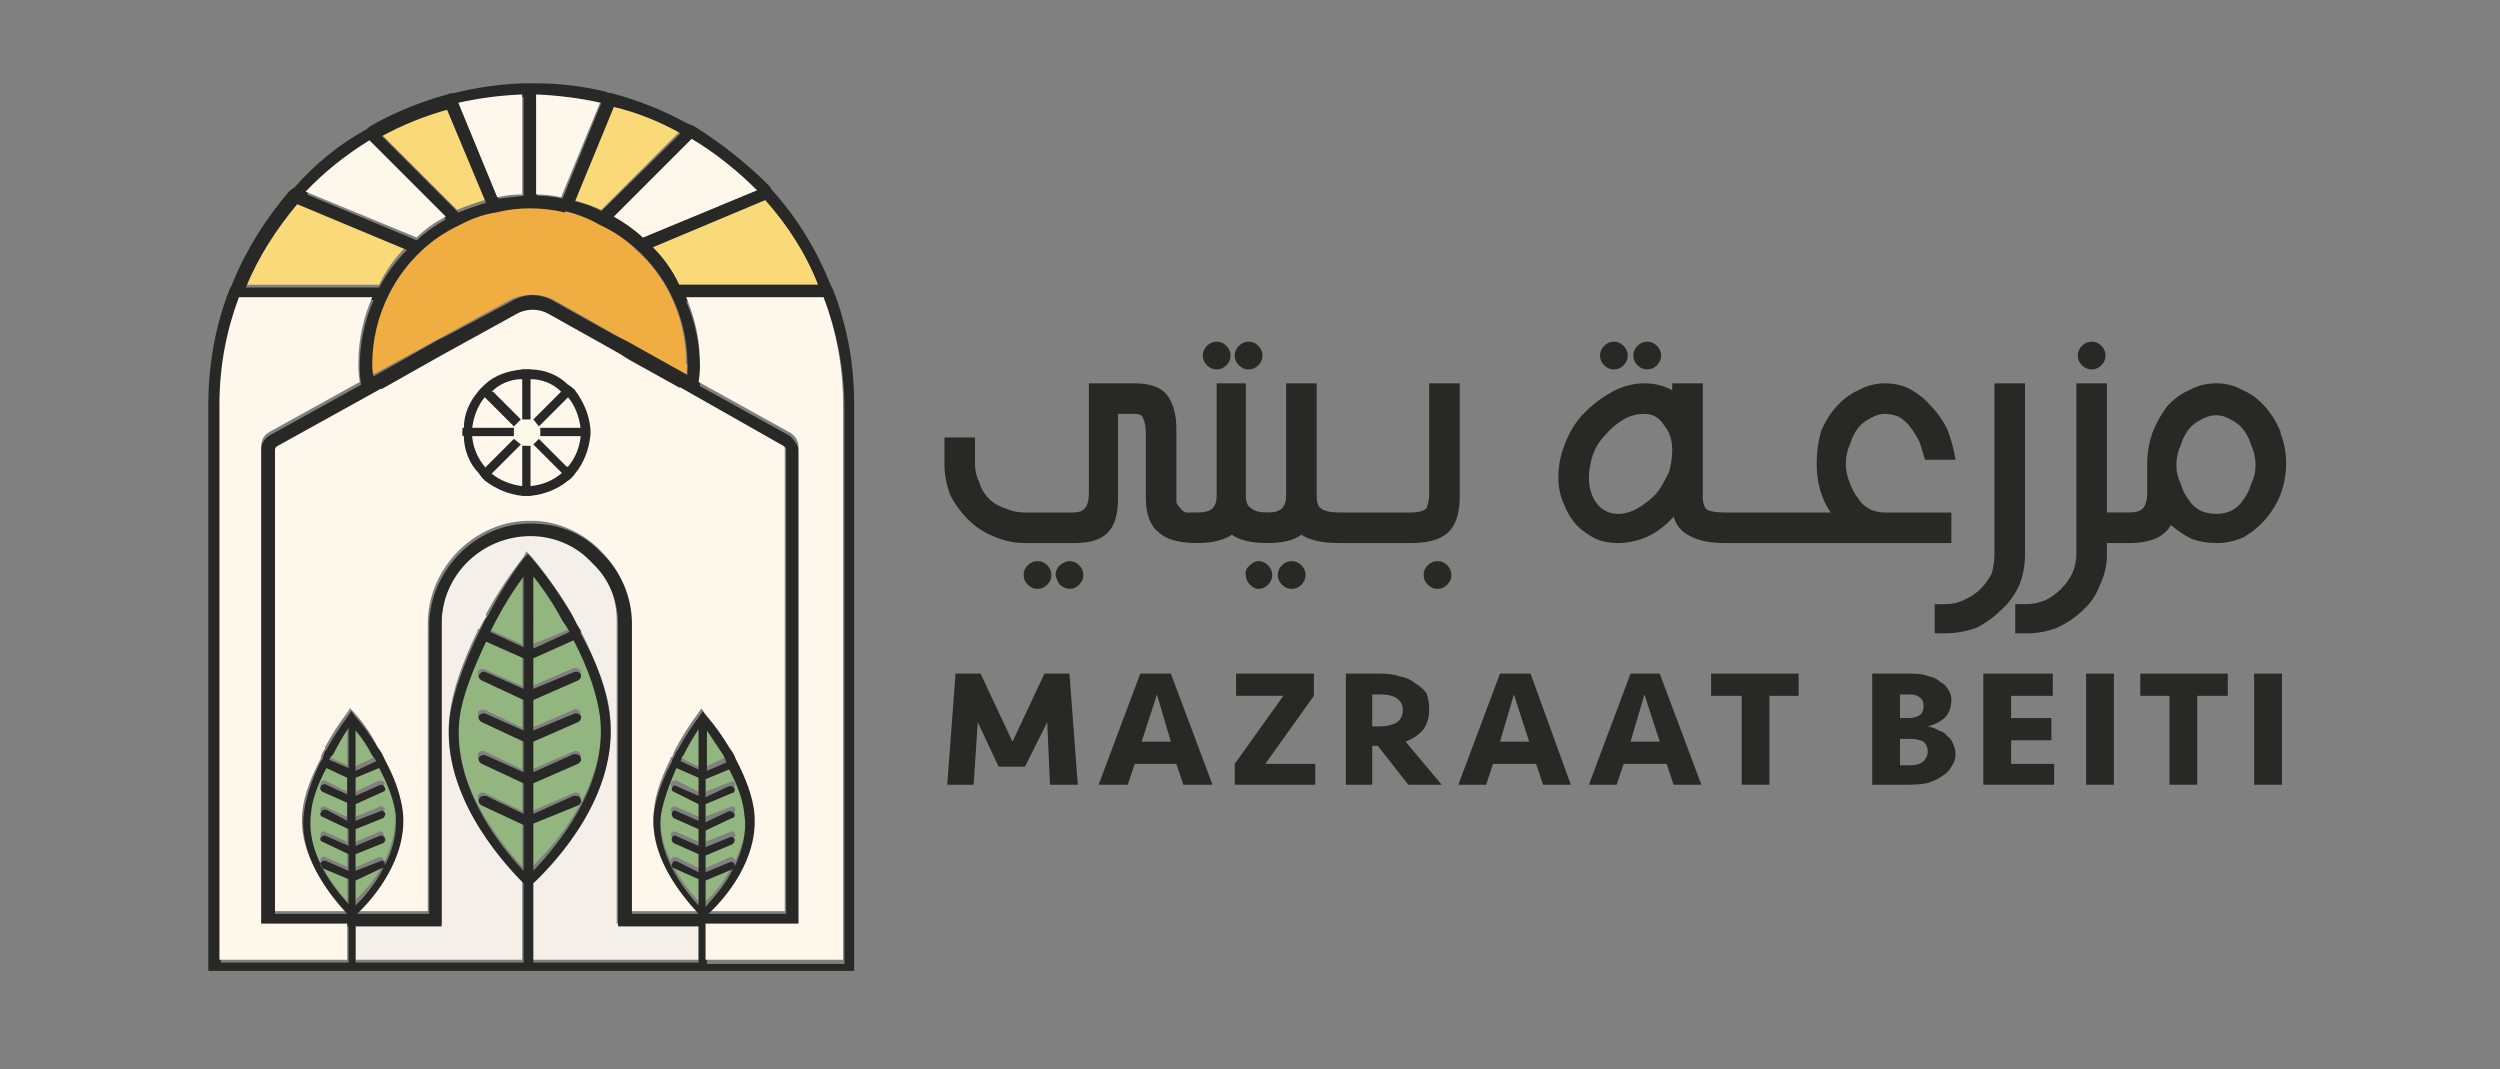 <svg version="1.2" xmlns="http://www.w3.org/2000/svg" viewBox="0 0 180 77" width="180" height="77">
	<rect x="0" y="0" width="180" height="77" fill="#808080" stroke="none"/>
	<title>secondary logo-svg</title>
	<style>
		.s0 { fill: #282827 } 
		.s1 { fill: #000000 } 
		.s2 { fill: #fef7ec } 
		.s3 { fill: #f4f0e9 } 
		.s4 { fill: #fad978 } 
		.s5 { fill: #efad42 } 
		.s6 { fill: #93b57f } 
	</style>
	<g id="DESIGN">
		<g id="Layer">
			<g id="Layer">
				<path id="Layer" class="s0" d="m73.8 55.2h-1.9l-1.5-3.2-0.3 4.5h-1.9l0.6-8h1.8l2.3 4.9 2.3-4.9h1.8l0.6 8h-2l-0.2-4.5-1.6 3.2z"/>
				<path id="Layer" fill-rule="evenodd" class="s0" d="m81.7 55l-0.5 1.5h-2.1l3-8h2.2l3 8h-2.1l-0.5-1.5zm0.5-1.6h2.1l-1-3.4z"/>
				<path id="Layer" class="s0" d="m89 48.5h5.6v1.6l-3.5 4.9h3.6v1.5h-5.8v-1.5l3.5-4.9h-3.4v-1.6z"/>
				<path id="Layer" fill-rule="evenodd" class="s0" d="m102.9 51.1q0 0.8-0.4 1.4-0.5 0.6-1.3 0.9l2.6 3.1h-2.4l-2.2-2.8h-0.4v2.8h-1.9v-8h2.5q0.8 0 1.4 0.2 0.6 0.1 1.1 0.5 0.5 0.3 0.8 0.7 0.2 0.5 0.2 1.2zm-1.9 0q0 0 0 0 0 0 0 0zm-0.4-0.8q-0.4-0.3-1.2-0.3h-0.6v2.3h0.5q0.8 0 1.3-0.3 0.4-0.3 0.4-0.9 0-0.5-0.4-0.8z"/>
				<path id="Layer" fill-rule="evenodd" class="s0" d="m107.5 55l-0.5 1.5h-2l3-8h2.2l2.9 8h-2l-0.5-1.5zm0.5-1.6h2.1l-1.1-3.4z"/>
				<path id="Layer" fill-rule="evenodd" class="s0" d="m116.9 55l-0.5 1.5h-2l3-8h2.1l3 8h-2l-0.5-1.5zm0.5-1.6h2.1l-1.1-3.4z"/>
				<path id="Layer" class="s0" d="m129.5 48.5v1.6h-2.1v6.4h-2v-6.4h-2.2v-1.6h6.3z"/>
				<path id="Layer" fill-rule="evenodd" class="s0" d="m140.8 54.3q0 0.5-0.3 0.9-0.2 0.4-0.7 0.7-0.4 0.3-1.1 0.5-0.6 0.1-1.4 0.1h-2.5v-8h2.9q0.7 0 1.2 0.2 0.5 0.1 0.8 0.4 0.4 0.2 0.6 0.6 0.2 0.3 0.2 0.7 0 0.7-0.4 1.2-0.5 0.5-1.3 0.7 0.5 0.1 0.8 0.3 0.4 0.1 0.6 0.4 0.3 0.2 0.4 0.5 0.2 0.4 0.2 0.8zm-3.4-2.6q0.5 0 0.8-0.2 0.3-0.2 0.3-0.7 0-0.4-0.3-0.6-0.2-0.2-0.7-0.2h-0.7v1.7zm1.4 2.4q0-0.4-0.3-0.7-0.4-0.2-1-0.2h-0.7v1.9h0.7q0.7 0 1-0.3 0.3-0.3 0.3-0.7z"/>
				<path id="Layer" class="s0" d="m142.8 48.5h5v1.6h-3v1.6h2.9v1.6h-2.9v1.7h3.1v1.5h-5.1z"/>
				<path id="Layer" class="s0" d="m150.2 48.5h2v8h-2z"/>
				<path id="Layer" class="s0" d="m160.4 48.5v1.6h-2.2v6.4h-2v-6.4h-2.1v-1.6h6.3z"/>
				<path id="Layer" class="s0" d="m162.3 48.5h2v8h-2z"/>
			</g>
			<g id="Layer">
				<path id="Layer" class="s0" d="m74.7 40.4q-0.4 0-0.7 0.3-0.3 0.3-0.3 0.7 0 0.4 0.3 0.7 0.3 0.3 0.7 0.3 0.4 0 0.7-0.3 0.3-0.3 0.3-0.7 0-0.4-0.3-0.7-0.3-0.3-0.7-0.3z"/>
				<path id="Layer" class="s0" d="m77 40.4q-0.3 0-0.7 0.3-0.3 0.3-0.3 0.7 0.1 0.4 0.3 0.7 0.4 0.3 0.7 0.3 0.4 0 0.7-0.3 0.3-0.3 0.3-0.7 0-0.4-0.3-0.7-0.3-0.3-0.7-0.3z"/>
				<path id="Layer" class="s0" d="m87.6 26.6q0.4 0 0.7-0.3 0.3-0.3 0.3-0.7 0-0.4-0.3-0.7-0.3-0.3-0.7-0.3-0.4 0-0.7 0.3-0.3 0.3-0.3 0.7 0 0.4 0.3 0.7 0.3 0.3 0.7 0.3z"/>
				<path id="Layer" class="s0" d="m89.9 26.6q0.4 0 0.7-0.3 0.3-0.3 0.3-0.7 0-0.4-0.3-0.7-0.3-0.3-0.7-0.3-0.4 0-0.7 0.3-0.3 0.3-0.3 0.7 0 0.4 0.3 0.7 0.3 0.3 0.7 0.3z"/>
				<path id="Layer" class="s0" d="m90.6 40.4q-0.3 0-0.6 0.3-0.4 0.3-0.3 0.7 0 0.4 0.3 0.7 0.3 0.3 0.6 0.3 0.4 0 0.7-0.3 0.3-0.3 0.3-0.7 0-0.4-0.3-0.7-0.3-0.3-0.7-0.3z"/>
				<path id="Layer" class="s0" d="m93 40.4q-0.4 0-0.7 0.3-0.3 0.3-0.3 0.7 0 0.4 0.3 0.7 0.3 0.3 0.7 0.3 0.4 0 0.7-0.3 0.3-0.3 0.3-0.7 0-0.4-0.3-0.7-0.3-0.3-0.7-0.3z"/>
				<path id="Layer" class="s0" d="m102.9 35.5q0 0.7-0.2 1.1-0.3 0.3-1.1 0.3h-5.2q-0.9 0-1.3-0.3-0.3-0.2-0.3-0.9v-8.1h-2.2v8.1q0 0.6-0.3 0.9-0.3 0.3-1 0.3-0.9 0-1.2-0.3-0.4-0.2-0.4-0.9v-8.1h-2.1v8.1q0 0.6-0.3 0.9-0.3 0.3-1.1 0.3-0.5 0-0.8 0-0.3-0.1-0.4-0.3-0.2-0.2-0.3-0.4 0-0.3 0-0.7v-4.6q0-1.6-0.7-2.5-0.7-0.8-2.3-0.8h-3.3v7.9q0 0.8-0.3 1.1-0.2 0.3-0.9 0.3h-3.4q-0.8 0-1.4-0.3-0.7-0.2-1.2-0.7-0.5-0.5-0.7-1.2-0.3-0.6-0.3-1.3v-1.9h-2.2v1.9q0 1.1 0.4 2.2 0.5 1 1.3 1.8 0.8 0.8 1.8 1.2 1.1 0.5 2.3 0.5h3.6q1.7 0 2.4-0.8 0.7-0.7 0.7-2.5v-6h1.2q0.5 0 0.6 0.3 0.2 0.4 0.2 1.1v4.6q0 1.8 0.9 2.5 0.8 0.8 2.8 0.8 1.6 0 2.5-0.6 0.8 0.6 2.6 0.6 1.6 0 2.4-0.6 0.9 0.6 2.7 0.6h5.2q1.9 0 2.7-0.8 0.8-0.8 0.8-2.5v-8.2h-2.2v7.9z"/>
				<path id="Layer" class="s0" d="m103.5 40.4q-0.4 0-0.7 0.3-0.3 0.3-0.3 0.7 0 0.4 0.3 0.7 0.3 0.3 0.7 0.3 0.4 0 0.7-0.3 0.3-0.3 0.3-0.7 0-0.4-0.3-0.7-0.3-0.3-0.7-0.3z"/>
				<path id="Layer" class="s0" d="m116.2 26.6q0.4 0 0.7-0.3 0.3-0.3 0.3-0.7 0-0.4-0.3-0.7-0.3-0.3-0.7-0.3-0.4 0-0.7 0.3-0.3 0.3-0.3 0.7 0 0.4 0.3 0.7 0.3 0.3 0.7 0.3z"/>
				<path id="Layer" class="s0" d="m118.6 26.6q0.4 0 0.7-0.3 0.3-0.3 0.3-0.7 0-0.4-0.3-0.7-0.3-0.3-0.7-0.3-0.4 0-0.7 0.3-0.3 0.3-0.3 0.7 0 0.4 0.3 0.7 0.3 0.3 0.7 0.3z"/>
				<path id="Layer" fill-rule="evenodd" class="s0" d="m140.5 39.1h-16.3q-1.6 0-2.5-0.5-0.9-0.4-1.2-1.4-0.8 0.9-1.8 1.4-1.1 0.5-2.2 0.5-0.9 0-1.6-0.3-0.8-0.4-1.4-1-0.6-0.7-0.9-1.5-0.4-0.9-0.4-1.9 0-1.3 0.5-2.5 0.5-1.3 1.4-2.2 0.9-0.9 2-1.5 1.1-0.6 2.3-0.6 1.1 0 2 0.5v-0.5h2.2v8.2q0 0.6 0.3 0.9 0.4 0.2 1.3 0.2h7.6q-1-1.5-1-3.5 0-1.2 0.3-2.3 0.4-1 1.1-1.8 0.7-0.8 1.6-1.2 0.9-0.5 1.9-0.5 1 0 1.8 0.4 0.9 0.5 1.5 1.2 0.7 0.7 1.2 1.7 0.4 1 0.6 2.2h-2.2q-0.2-0.7-0.4-1.3-0.3-0.6-0.7-1.1-0.3-0.4-0.8-0.7-0.5-0.2-1-0.2-0.5 0-1 0.3-0.6 0.3-0.9 0.7-0.4 0.5-0.6 1.2-0.3 0.6-0.3 1.4 0 0.7 0.3 1.4 0.2 0.6 0.6 1.1 0.3 0.5 0.9 0.8 0.5 0.2 1 0.2h4.8zm-20.4-4.9q0.3-0.9 0.3-1.8 0-1.1-0.6-1.8-0.5-0.8-1.4-0.8-0.8 0-1.5 0.4-0.7 0.4-1.3 1.1-0.6 0.6-0.9 1.4-0.3 0.9-0.3 1.7 0 1.1 0.6 1.9 0.6 0.7 1.5 0.7 0.7 0 1.4-0.4 0.7-0.4 1.3-1 0.5-0.6 0.9-1.5z"/>
				<path id="Layer" class="s0" d="m145.8 39.9v-12.3h-2.2v12.3q0 0.7-0.2 1.4-0.3 0.6-0.8 1.1-0.5 0.5-1.2 0.8-0.6 0.3-1.4 0.3h-0.7v2.1h0.7q1.2 0 2.3-0.4 1-0.5 1.8-1.3 0.8-0.7 1.3-1.8 0.4-1 0.4-2.2z"/>
				<path id="Layer" class="s0" d="m150.6 26.6q0.4 0 0.7-0.3 0.3-0.3 0.3-0.7 0-0.4-0.3-0.7-0.3-0.3-0.7-0.3-0.4 0-0.7 0.3-0.3 0.3-0.3 0.7 0 0.4 0.3 0.7 0.3 0.3 0.7 0.3z"/>
				<path id="Layer" fill-rule="evenodd" class="s0" d="m164.2 31.2q0.4 1 0.4 2.2 0 1.1-0.4 2.2-0.4 1-1.1 1.8-0.7 0.8-1.6 1.3-0.9 0.4-1.9 0.4-1 0-1.8-0.3-0.8-0.4-1.5-1-0.7 1.3-3 1.3h-1.6v0.8q0 1.2-0.5 2.2-0.4 1.1-1.2 1.8-0.8 0.8-1.9 1.3-1 0.4-2.2 0.4h-0.8v-2.1h0.8q0.7 0 1.4-0.3 0.6-0.3 1.1-0.8 0.5-0.5 0.8-1.1 0.3-0.7 0.3-1.4v-12.3h2.2v9.3h1.6q0.7 0 1-0.3 0.3-0.4 0.3-1.1v-2.1q0-1.2 0.4-2.3 0.4-1 1-1.8 0.7-0.8 1.6-1.2 0.9-0.5 2-0.5 1 0 1.9 0.5 0.9 0.4 1.6 1.2 0.7 0.8 1.1 1.8zm-1.8 2.3q0-0.8-0.3-1.4-0.2-0.7-0.6-1.2-0.3-0.4-0.9-0.7-0.5-0.3-1-0.3-0.6 0-1.1 0.3-0.6 0.3-0.9 0.7-0.4 0.5-0.6 1.2-0.3 0.6-0.3 1.4 0 0.7 0.3 1.3 0.2 0.7 0.6 1.2 0.3 0.5 0.9 0.8 0.5 0.2 1.1 0.2 0.5 0 1-0.2 0.6-0.3 0.9-0.8 0.4-0.5 0.6-1.2 0.3-0.6 0.3-1.3z"/>
			</g>
			<g id="Layer">
				<path id="Layer" class="s1" d="m38.6 6h-0.3z"/>
				<g id="Layer">
					<path id="Layer" class="s1" d="m34.5 45.3q-0.1 0-0.1 0.1 0 0 0-0.1 0 0 0.1 0z"/>
					<path id="Layer" class="s1" d="m41.8 45.4q0 0 0-0.1 0 0 0 0v0.1z"/>
				</g>
				<g id="Layer">
					<path id="Layer" class="s1" d="m52.8 62.2q0.1-0.1 0.1-0.2 0 0.1-0.1 0.2z"/>
					<g id="Layer">
						<path id="Layer" class="s2" d="m56.5 32.2v33.4h-5.6c1-1 3.7-3.9 3.3-7.4q-0.2-1.6-1.3-3.6 0 0 0 0 0-0.1 0-0.1-0.2-0.5-0.4-0.7-0.8-1.3-1.8-2.5l-0.2-0.3-0.2 0.3q-0.9 1.2-1.6 2.5l-0.1 0.2q-0.1 0.2-0.2 0.5 0 0-0.1 0 0 0 0 0 0 0.1 0 0.1 0 0 0 0c-0.5 1-1.1 2.4-1.2 3.6-0.5 3.3 1.9 6.2 3.1 7.4h-4.8v-20.9c0-1.9-0.8-3.7-2.2-5.1-1.3-1.3-3.1-2.1-4.9-2.1-4.1-0.1-7.5 3.4-7.5 7.4v20.7h-5.2c1.1-1 3.8-4 3.3-7.4q-0.1-1.6-1.3-3.7-0.2-0.5-0.4-0.7-0.7-1.4-1.7-2.5l-0.3-0.3-0.2 0.3q-0.9 1.2-1.6 2.5v0.1q-0.2 0.3-0.3 0.6 0 0 0 0 0 0 0 0 0 0.1 0 0.1-1.1 2.1-1.3 3.6c-0.5 3.3 2 6.2 3.2 7.4h-5.3v-33.4q0-0.2 0.2-0.3l7.4-4.1h0.1l3.9-2.2 0.9-0.5 4.9-2.7c0.8-0.4 1.6-0.4 2.3 0l5 2.8 0.8 0.5 3.7 2 7.5 4.2q0.1 0.1 0.1 0.3z"/>
						<path id="Layer" class="s3" d="m50.3 66.5v2.6h-12v-5.7c1.7-1.5 6.3-6.3 5.6-12.1-0.2-1.7-1-3.7-2.1-5.9q0-0.1 0-0.1 0 0-0.1 0-0.3-0.6-0.6-1.2-1.3-2.2-2.9-4.1l-0.3-0.3-0.2 0.4q-1.5 1.9-2.7 4.1v0.2q-0.2 0.3-0.5 0.9 0 0 0 0 0 0-0.1 0 0 0.1 0 0.1-1.7 3.5-2 5.9c-0.8 5.4 3.3 10.2 5.2 12.1v5.7h-12v-2.6h6.2v-21.8c0-3.4 2.8-6.3 6.3-6.3 1.7 0 3.3 0.7 4.5 1.9 1.2 1.2 1.8 2.7 1.8 4.4v21.8c0 0 5.9 0 5.9 0z"/>
						<path id="Layer" class="s4" d="m59 20.5h-10.1q-0.7-1.5-1.9-2.7l8.1-3.4c1.6 1.8 2.9 3.8 3.9 6.1z"/>
						<path id="Layer" class="s4" d="m48.9 9.5l-5.6 5.6q-1-0.4-2-0.7l2.9-6.8q2.5 0.7 4.7 1.9z"/>
						<path id="Layer" class="s4" d="m34.9 14.4q-1 0.3-2 0.7l-5.5-5.5q2.2-1.2 4.7-1.9z"/>
						<path id="Layer" class="s4" d="m29.2 17.8q-1.2 1.2-1.9 2.7h-9.7c0.9-2.2 2.2-4.2 3.7-6z"/>
						<path id="Layer" class="s5" d="m49.5 26.2q0 0.4-0.1 0.8l-9.5-5.4c-1-0.5-2.2-0.5-3.2 0l-9.9 5.4q0-0.4-0.1-0.8c0-1.8 0.5-3.5 1.3-5.1q0.9-1.8 2.4-3.1 1.2-1.2 2.6-1.9 1.3-0.6 2.6-0.9c1.6-0.4 3.4-0.4 5 0q1.3 0.3 2.6 0.9 1.4 0.7 2.6 1.9 1.5 1.3 2.4 3.1 1.2 2.4 1.2 5.1z"/>
						<path id="Layer" class="s6" d="m41 45.3l-2.7 1.1v-5.1q1.2 1.5 2.2 3.1 0.2 0.5 0.5 0.9z"/>
						<path id="Layer" class="s6" d="m37.6 41.3v5.1l-2.4-1.1q0.2-0.4 0.4-0.6l0.1-0.2q0.8-1.7 1.9-3.2z"/>
						<path id="Layer" class="s6" d="m34.4 48.3c0 0.2 0 0.4 0.2 0.5l3 1.4v2.2l-2.7-1.3c-0.2 0-0.4 0-0.5 0.2 0 0.2 0 0.4 0.2 0.5l3 1.4v2.2l-2.7-1.3c-0.2-0.1-0.4 0-0.5 0.2 0 0.2 0 0.4 0.2 0.5l3 1.4v2.2l-2.7-1.3c-0.2-0.1-0.4 0-0.5 0.2 0 0.2 0 0.4 0.2 0.4l3 1.4v3.3c-1.9-2.1-5.2-6.3-4.5-11 0.2-1.5 0.8-3.3 1.8-5.5l2.7 1.3v2.2l-2.7-1.2c-0.2-0.1-0.4 0-0.4 0.1z"/>
						<path id="Layer" class="s6" d="m38.3 62.4v-3.3l3.3-1.4c0.2 0 0.2-0.2 0.2-0.4-0.1-0.2-0.3-0.3-0.5-0.2l-3 1.3v-2.3l3.3-1.3c0.2-0.1 0.2-0.3 0.2-0.5-0.1-0.2-0.3-0.3-0.5-0.2l-3 1.3v-2.2l3.3-1.4c0.2-0.1 0.2-0.3 0.2-0.5-0.1-0.2-0.3-0.3-0.5-0.2l-3 1.3v-2.2l3.3-1.4c0.2-0.1 0.2-0.3 0.2-0.5-0.1-0.2-0.3-0.2-0.5-0.2l-3 1.3v-2.2l3-1.3c1 2 1.7 3.9 1.9 5.5 0.6 4.9-3 9.2-4.9 11z"/>
						<path id="Layer" class="s6" d="m52.8 62.2c-0.6 1.2-1.4 2.2-2 2.7v-1.9l2-0.8q0 0 0 0z"/>
						<path id="Layer" class="s6" d="m52.9 62q0-0.1 0-0.1c-0.1-0.2-0.2-0.2-0.3-0.2l-1.8 0.8v-1.3l2-0.8c0.1-0.1 0.2-0.2 0.1-0.4 0-0.1-0.2-0.2-0.3-0.1l-1.8 0.7v-1.2l2-0.8c0.1-0.1 0.2-0.2 0.1-0.4 0-0.1-0.2-0.2-0.3-0.1l-1.8 0.7v-1.2l2-0.9c0.1 0 0.2-0.2 0.1-0.3 0-0.1-0.2-0.2-0.3-0.1l-1.8 0.7v-1.2l1.8-0.8q0.9 1.9 1.1 3.3c0.1 1.3-0.2 2.6-0.8 3.7z"/>
						<path id="Layer" class="s6" d="m52.3 54.5l-1.5 0.7v-2.9q0.7 0.8 1.2 1.8 0.1 0.1 0.3 0.4z"/>
						<path id="Layer" class="s6" d="m48.3 56.4c0 0.1 0 0.3 0.2 0.3l1.8 0.9v1.2l-1.6-0.7c-0.1-0.1-0.3 0-0.4 0.1 0 0.1 0 0.3 0.2 0.4l1.8 0.8v1.2l-1.6-0.7c-0.1-0.1-0.3 0-0.4 0.1 0 0.2 0 0.3 0.2 0.4l1.8 0.8v1.3l-1.6-0.8c-0.2 0-0.3 0-0.4 0.2 0 0.1 0 0.2 0.2 0.3l1.8 0.8v1.9c-1.2-1.3-3.1-3.9-2.7-6.6 0.1-1.1 0.7-2.4 1.1-3.3l1.6 0.7v1.3l-1.6-0.8c-0.1 0-0.3 0-0.4 0.2z"/>
						<path id="Layer" class="s6" d="m50.3 52.3v2.9l-1.4-0.7q0.1-0.1 0.2-0.3l0.1-0.1q0.5-1 1.1-1.8z"/>
						<path id="Layer" class="s6" d="m27.6 62.2c-0.6 1.2-1.5 2.1-2.1 2.7v-1.9l2-0.8q0 0 0.1 0z"/>
						<path id="Layer" class="s6" d="m23.1 56.4c-0.1 0.1 0 0.3 0.1 0.3l1.8 0.9v1.2l-1.6-0.7c-0.1-0.1-0.3 0-0.3 0.1-0.1 0.1 0 0.3 0.1 0.3l1.8 0.9v1.2l-1.6-0.7c-0.1-0.1-0.3 0-0.3 0.1-0.1 0.2 0 0.3 0.1 0.4l1.8 0.8v1.2l-1.6-0.7c-0.1 0-0.3 0-0.3 0.1-0.1 0.2 0 0.3 0.1 0.4l1.8 0.8v1.9c-1.2-1.3-3.1-3.9-2.7-6.6q0.2-1.4 1.1-3.3l1.6 0.7v1.3l-1.6-0.8c-0.1 0-0.3 0-0.3 0.2z"/>
						<path id="Layer" class="s6" d="m25 52.3v2.8l-1.3-0.6q0.1-0.2 0.1-0.3l0.1-0.1q0.5-1 1.1-1.8z"/>
						<path id="Layer" class="s6" d="m27 54.5l-1.5 0.7v-3q0.7 0.9 1.3 1.9 0.1 0.1 0.2 0.4z"/>
						<path id="Layer" class="s6" d="m27.7 62q0-0.1-0.1-0.1c0-0.2-0.2-0.2-0.3-0.2l-1.8 0.8v-1.3l2-0.8c0.1-0.1 0.2-0.2 0.1-0.4 0-0.1-0.2-0.2-0.3-0.1l-1.7 0.7v-1.2l1.9-0.8c0.1-0.1 0.2-0.3 0.2-0.4-0.1-0.1-0.3-0.2-0.4-0.1l-1.7 0.7v-1.2l1.9-0.9c0.1 0 0.2-0.2 0.2-0.3-0.1-0.2-0.3-0.2-0.4-0.2l-1.7 0.8v-1.3l1.7-0.7q0.9 1.9 1.1 3.3c0.2 1.3-0.2 2.6-0.7 3.7z"/>
						<path id="Layer" fill-rule="evenodd" class="s0" d="m60 20.9c1 2.6 1.5 5.3 1.5 8.2v40.8h-46.5v-40.8c0-2.8 0.5-5.6 1.5-8.2l0.2-0.4c1-2.5 2.4-4.7 4.1-6.7q0.2-0.2 0.4-0.3c1.5-1.7 3.2-3.1 5.2-4.2q0.2-0.2 0.4-0.3 2.5-1.4 5.4-2.2 0.2-0.1 0.5-0.1 2.4-0.6 4.9-0.7 0.4 0 0.7 0 0.1 0 0.3 0 2.5 0 5 0.6 0.2 0.1 0.4 0.1 3 0.8 5.5 2.2 0.3 0.1 0.5 0.2c1.9 1.2 3.7 2.6 5.3 4.2q0.2 0.2 0.3 0.4c1.8 2 3.2 4.3 4.2 6.8q0.1 0.2 0.2 0.4zm-13-3.1q1.2 1.2 1.9 2.7h10c-0.9-2.3-2.2-4.3-3.8-6.1zm-2.8-2.2q1.1 0.6 2.1 1.5l8.2-3.4c-1.4-1.4-3-2.6-4.7-3.7zm-2.8-1.1q1 0.2 1.9 0.7l5.7-5.6q-2.3-1.3-4.8-1.9zm-2.8-7.6c0.1 0 0.1 7.2 0.1 7.2q0.9 0 1.8 0.2l2.8-6.9q-2.2-0.5-4.7-0.5zm2.1 8.4c-1.7-0.4-3.4-0.4-5 0q-1.3 0.2-2.6 0.9-1.5 0.7-2.7 1.8-1.5 1.4-2.4 3.2c-0.8 1.6-1.2 3.3-1.2 5.1q0 0.4 0.1 0.8l4.6-2.6 1-0.5 4.3-2.3c1-0.6 2.1-0.6 3.1 0l4.3 2.4 0.4 0.2 0.2 0.1 0.4 0.2 4.3 2.4q0-0.4 0-0.7 0-2.7-1.2-5.1-0.9-1.8-2.4-3.2-1.2-1.1-2.7-1.8-1.2-0.7-2.5-1zm-3-8.3q0 0 0 0zm0 0q-2.4 0.1-4.6 0.6l2.8 6.7q0.9-0.1 1.8-0.2zm-10.2 2.8l5.5 5.5q1-0.4 2-0.7l-2.8-6.7q-2.5 0.7-4.7 1.9zm-5.4 4.2l7.9 3.3q1-0.9 2.1-1.5l-5.5-5.5q-2.5 1.6-4.5 3.7zm-4.4 6.7h9.6q0.8-1.5 2-2.7l-7.9-3.3c-1.5 1.8-2.8 3.8-3.7 6zm7.4 46h-6.3v-34.3c0-0.5 0.3-0.9 0.7-1.1l6.5-3.6q-0.1-0.6-0.1-1.3 0-2.5 1-4.8h-9.6c-0.9 2.4-1.4 5-1.4 7.7v40h9.2zm25.5-15.5l0.2 0.3q1 1.1 1.8 2.5 0.2 0.2 0.4 0.7 0 0 0 0 0 0 0 0 1.1 2.1 1.3 3.7c0.4 3.5-2.2 6.4-3.3 7.4h5.6v-33.4q0-0.2-0.2-0.3l-7.4-4.2h-0.1l-3.6-2-0.8-0.5-5-2.8c-0.7-0.4-1.6-0.4-2.3 0l-4.9 2.7-0.9 0.5-3.9 2.2h-0.1l-7.4 4.1q-0.2 0.1-0.2 0.3v33.4h5.2c-1.2-1.3-3.6-4.2-3.1-7.4q0.2-1.5 1.2-3.6 0.1-0.1 0.1-0.1 0 0 0 0 0.1-0.3 0.2-0.6l0.1-0.1q0.7-1.3 1.6-2.5l0.2-0.3 0.2 0.3q1 1.1 1.8 2.5 0.2 0.2 0.4 0.7 1.1 2.1 1.3 3.7c0.4 3.4-2.2 6.4-3.3 7.4h5.2v-20.7c0-4 3.4-7.5 7.4-7.4 1.9 0 3.7 0.7 5 2.1 1.4 1.3 2.2 3.2 2.2 5.1v20.9h4.8c-1.2-1.3-3.6-4.2-3.2-7.4 0.2-1.3 0.8-2.7 1.3-3.6q0 0 0 0 0-0.1 0-0.1 0 0 0 0 0.2-0.3 0.3-0.6l0.1-0.1q0.7-1.3 1.6-2.5l0.2-0.3zm-25.5 1.2q-0.6 0.9-1.1 1.9l-0.1 0.1q-0.1 0.1-0.2 0.3l1.4 0.6c0 0 0-2.9 0-2.9zm25.2 16.9v-2.6h-5.8v-21.8c0-1.7-0.7-3.3-1.9-4.4-1.1-1.2-2.7-1.9-4.4-1.9-3.5 0-6.4 2.8-6.4 6.3v21.8h-6.2v2.6h12.1v-5.7c-1.9-1.9-6-6.7-5.3-12.1q0.4-2.5 2.1-6 0 0 0 0 0 0 0 0 0.3-0.6 0.5-1l0.1-0.1q1.1-2.2 2.6-4.2l0.3-0.3 0.3 0.3q1.6 1.9 2.9 4.1 0.3 0.6 0.6 1.1 0 0.1 0 0.1 0 0 0 0.1c1.2 2.1 1.9 4.2 2.1 5.9 0.7 5.7-3.9 10.6-5.5 12.1v5.7h11.9zm-12.6-27.8q-1.1 1.5-2 3.2l-0.1 0.2q-0.1 0.2-0.3 0.6l2.4 1.1zm0 8.1v-2.2l-2.7-1.2c-1 2.1-1.7 4-1.9 5.4-0.6 4.7 2.6 9 4.6 11.1v-3.3l-3-1.4c-0.2-0.1-0.3-0.3-0.2-0.5 0.1-0.2 0.3-0.2 0.5-0.2l2.7 1.3v-2.2l-3-1.4c-0.2-0.1-0.3-0.3-0.2-0.5 0.1-0.1 0.3-0.2 0.5-0.1l2.7 1.2v-2.2l-3-1.4c-0.2-0.1-0.3-0.3-0.2-0.5 0.1-0.1 0.3-0.2 0.5-0.1l2.7 1.2v-2.2l-3-1.4c-0.2-0.1-0.3-0.3-0.2-0.4 0.1-0.2 0.3-0.3 0.5-0.2l2.7 1.2zm4.1 7.9c0.1 0.2 0 0.4-0.2 0.5l-3.2 1.3v3.4c1.8-1.9 5.4-6.2 4.8-11.1-0.2-1.5-0.8-3.4-1.9-5.5l-2.9 1.3v2.2l2.9-1.2c0.2-0.1 0.4 0 0.5 0.1 0.1 0.2 0 0.4-0.2 0.5l-3.2 1.4v2.2l2.9-1.2c0.2-0.1 0.4 0 0.5 0.1 0.1 0.2 0 0.4-0.2 0.5l-3.2 1.4v2.2l2.9-1.3c0.2 0 0.4 0 0.5 0.2 0.1 0.2 0 0.4-0.2 0.5l-3.2 1.4v2.2l2.9-1.3c0.2 0 0.4 0 0.5 0.2zm-3.4-10.8c0 0 2.6-1.2 2.6-1.2q-0.2-0.4-0.5-0.8-0.9-1.7-2.1-3.2zm-10.7 13.6c0.1 0.2 0 0.3-0.1 0.4l-2 0.8v1.2l1.8-0.7c0.1-0.1 0.2 0 0.3 0.1q0 0.1 0 0.2c0.6-1.1 0.9-2.4 0.8-3.7q-0.2-1.4-1.2-3.3l-1.7 0.7v1.3l1.8-0.8c0.1 0 0.2 0 0.3 0.2 0.1 0.1 0 0.3-0.1 0.3l-2 0.9v1.2l1.8-0.7c0.1-0.1 0.2 0 0.3 0.1 0.1 0.1 0 0.3-0.1 0.4l-2 0.8v1.2l1.7-0.7c0.2-0.1 0.3 0 0.4 0.1zm-2.1-4.8l1.5-0.7q-0.2-0.3-0.3-0.4-0.5-1-1.2-1.8v2.9zm2 7q0.1-0.1 0.1-0.2 0 0.1-0.1 0.2zm-2 0.9v1.8c0.6-0.6 1.4-1.5 2-2.7q0 0-0.1 0c0 0-1.9 0.9-1.9 0.9zm24.7-7.4l-1.6-0.7c-0.4 0.9-0.9 2.2-1.1 3.3-0.4 2.7 1.5 5.3 2.7 6.6v-1.9l-1.8-0.8c-0.1 0-0.2-0.2-0.1-0.3 0-0.2 0.2-0.2 0.3-0.2l1.6 0.8v-1.3l-1.8-0.8c-0.1-0.1-0.2-0.2-0.1-0.4 0-0.1 0.2-0.2 0.3-0.1l1.6 0.7v-1.2l-1.8-0.8c-0.1-0.1-0.2-0.3-0.1-0.4 0-0.1 0.2-0.2 0.3-0.1l1.6 0.7v-1.2l-1.8-0.9c-0.1 0-0.2-0.2-0.1-0.3 0-0.1 0.2-0.2 0.3-0.1l1.6 0.7zm0-3.5q-0.6 0.9-1.1 1.9l-0.1 0.1q0 0.1-0.1 0.3l1.3 0.6c0 0 0-2.9 0-2.9zm-25.3 3.5l-1.5-0.7q-1 1.9-1.1 3.2c-0.4 2.8 1.5 5.3 2.7 6.6v-1.8l-1.9-0.8c-0.1-0.1-0.2-0.3-0.1-0.4 0.1-0.1 0.2-0.2 0.4-0.1l1.6 0.7v-1.2l-1.9-0.9c-0.1 0-0.2-0.2-0.1-0.3 0.1-0.1 0.2-0.2 0.4-0.1l1.6 0.7v-1.2l-1.9-0.9c-0.1 0-0.2-0.2-0.1-0.3 0.1-0.2 0.2-0.2 0.4-0.2l1.5 0.8v-1.3l-1.8-0.8c-0.1-0.1-0.2-0.2-0.1-0.4 0.1-0.1 0.2-0.2 0.4-0.1l1.5 0.7zm35.8-26.5c0-2.8-0.5-5.4-1.4-7.8h-10q1 2.3 1 4.8 0 0.7 0 1.3l6.5 3.6c0.3 0.3 0.6 0.7 0.6 1.1v34.4h-6.6v2.5h9.9c0 0 0-39.9 0-39.9zm-8.5 25.4q-0.1-0.3-0.2-0.5-0.6-0.9-1.2-1.8v2.9zm0.6 7.3q0 0.1 0 0.2 0 0.1-0.1 0.1 0 0.1-0.1 0.1l-1.9 0.8v1.9c0.5-0.6 1.4-1.5 2-2.8q0.1 0 0.1-0.1c0.5-1.1 0.9-2.4 0.7-3.7q-0.1-1.4-1.1-3.3l-1.7 0.7v1.3l1.7-0.8c0.2 0 0.3 0 0.4 0.2 0 0.1 0 0.3-0.2 0.3l-1.9 0.8v1.3l1.7-0.8c0.2 0 0.3 0.1 0.4 0.2 0 0.1 0 0.3-0.2 0.3l-1.9 0.9v1.2l1.7-0.7c0.2-0.1 0.3 0 0.4 0.1 0 0.1 0 0.3-0.2 0.4l-1.9 0.8v1.2l1.7-0.7c0.2-0.1 0.3 0 0.4 0.1z"/>
						<path id="Layer" class="s2" d="m54.5 13.7l-8.2 3.4q-1-0.9-2.1-1.5l5.6-5.6c1.7 1 3.3 2.3 4.7 3.7z"/>
						<path id="Layer" class="s2" d="m43.2 7.4l-2.8 6.8q-0.9-0.2-1.8-0.2v-7.2q2.4 0.1 4.6 0.6z"/>
						<path id="Layer" class="s2" d="m37.6 6.8v7.2q-0.9 0-1.8 0.2l-2.8-6.8q2.2-0.5 4.6-0.6z"/>
						<path id="Layer" class="s2" d="m32.1 15.6q-1.2 0.6-2.1 1.5l-8-3.3q2-2.1 4.6-3.7z"/>
						<path id="Layer" class="s2" d="m18.8 32.2v34.3h6.2v2.6h-9.2v-40c0-2.7 0.5-5.3 1.4-7.7h9.6q-1 2.3-1 4.8 0 0.7 0.1 1.3l-6.5 3.6c-0.4 0.2-0.6 0.6-0.6 1.1z"/>
						<path id="Layer" class="s2" d="m60.7 29.1v40h-9.9v-2.6h6.7v-34.3c0-0.5-0.3-0.9-0.7-1.1l-6.5-3.6q0.1-0.6 0.1-1.3 0-2.5-1-4.8h9.9c0.9 2.4 1.4 5 1.4 7.7z"/>
					</g>
					<path id="Layer" class="s1" d="m48.3 54.5q0 0.1 0 0.1 0 0 0-0.1 0 0.1 0 0z"/>
					<path id="Layer" class="s1" d="m52.9 62q0 0.1-0.1 0.2 0.1-0.1 0.1-0.2z"/>
				</g>
				<path id="Layer" class="s1" d="m27.6 62.2q0-0.1 0.1-0.2-0.1 0.1-0.1 0.2z"/>
				<path id="Layer" class="s1" d="m23.1 54.5c0 0 0 0.1 0 0.1q0 0 0-0.1 0 0 0 0z"/>
				<path id="Layer" class="s1" d="m27.7 62q-0.1 0.1-0.1 0.2 0-0.1 0.1-0.2z"/>
				<path id="Layer" fill-rule="evenodd" class="s0" d="m42.5 31.1q0 0.2 0 0.3c-0.1 1-0.5 2-1.1 2.7q0 0 0 0-0.2 0.2-0.5 0.5c-0.7 0.6-1.7 1-2.7 1.1q-0.3 0-0.6 0c-1-0.1-1.9-0.5-2.7-1.1q0 0 0 0-0.2-0.2-0.4-0.5c-0.7-0.7-1.1-1.7-1.1-2.7q-0.1-0.1-0.1-0.3 0-0.1 0.1-0.3c0-1 0.4-1.9 1.1-2.7q0 0 0 0 0.2-0.2 0.4-0.4c0.7-0.7 1.7-1 2.7-1.1q0.2 0 0.3 0 0.2 0 0.3 0c1 0 2 0.4 2.7 1.1q0 0 0 0 0.3 0.2 0.5 0.4c0.6 0.8 1 1.7 1.1 2.7q0 0.2 0 0.3zm-0.7 0.3q0-0.1 0-0.3 0-0.2 0-0.3c-0.1-0.8-0.4-1.6-0.9-2.2q0 0 0 0-0.2-0.2-0.5-0.4 0 0 0 0c-0.6-0.6-1.4-0.9-2.2-0.9-0.2-0.1-0.4-0.1-0.6 0-0.8 0-1.6 0.3-2.2 0.9q0 0 0 0-0.3 0.2-0.5 0.4 0 0 0 0c-0.5 0.6-0.8 1.4-0.9 2.2q0 0.1 0 0.3 0 0.2 0 0.3v0.1c0.1 0.8 0.4 1.5 0.9 2.1q0 0 0 0 0.2 0.3 0.5 0.5 0 0 0 0c0.6 0.5 1.4 0.8 2.2 0.9q0.1 0 0.3 0 0.2 0 0.3 0c0.9-0.1 1.6-0.4 2.2-0.9q0 0 0 0 0.3-0.2 0.5-0.5 0 0 0 0c0.5-0.6 0.8-1.3 0.9-2.1q0-0.1 0-0.1z"/>
				<g id="Layer">
					<path id="Layer" class="s0" d="m38.2 32.1v3.6q-0.3 0-0.6 0v-3.6h0.6z"/>
					<path id="Layer" class="s0" d="m37.5 32l-2 2-0.1 0.1-0.5 0.4q0 0 0 0-0.2-0.1-0.4-0.4l0.5-0.5 2-2 0.5 0.4z"/>
					<path id="Layer" class="s0" d="m37 30.8v0.6h-3.7q0-0.1 0-0.3 0-0.1 0-0.3h3.7z"/>
					<path id="Layer" class="s0" d="m37.5 30.2l-0.5 0.5-2-2-0.1-0.1-0.4-0.5q0 0 0 0 0.2-0.2 0.4-0.4l0.5 0.5h0.1l2 2z"/>
					<path id="Layer" class="s0" d="m37.6 26.6v0.7 2.9h0.6v-2.9-0.7h-0.6z"/>
					<path id="Layer" class="s0" d="m41.4 28.1l-0.5 0.5-2.1 2.1-0.4-0.5 2-2 0.5-0.5q0 0 0 0 0.3 0.2 0.5 0.4z"/>
					<path id="Layer" class="s0" d="m42.5 31.1q0 0.2 0 0.3h-3.6v-0.6h3.6q0 0.2 0 0.3z"/>
					<path id="Layer" class="s0" d="m41.4 34.1q0 0 0 0-0.2 0.3-0.5 0.5l-0.5-0.6-2-2 0.4-0.4 2 2h0.1c0 0 0.5 0.5 0.5 0.5z"/>
				</g>
			</g>
		</g>
	</g>
</svg>
